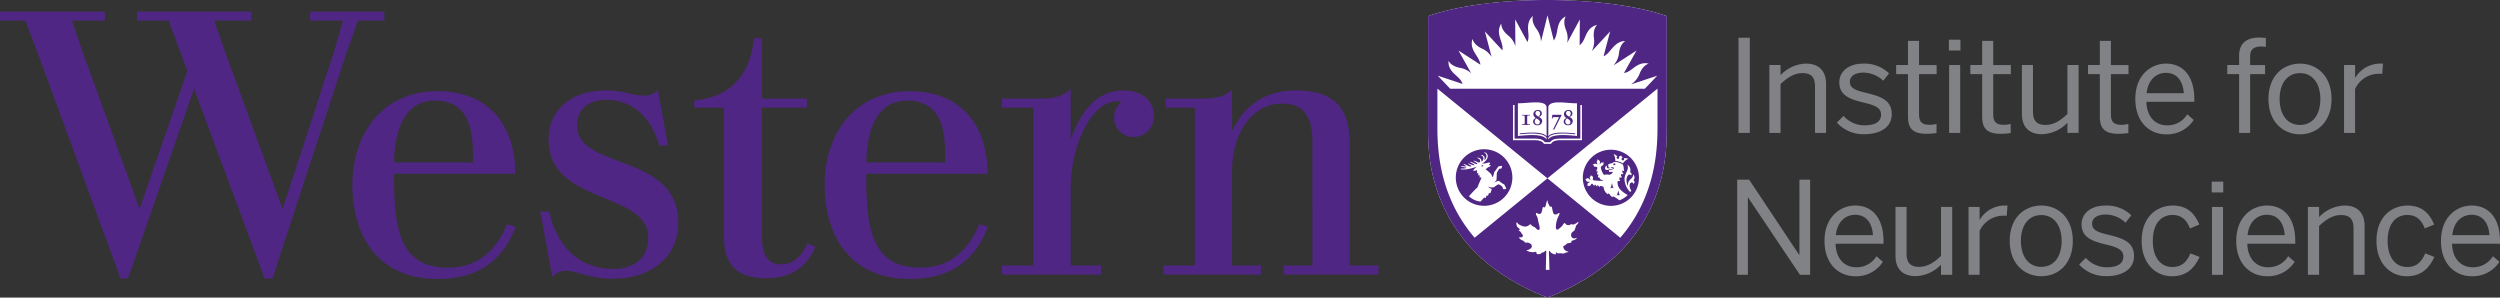 <svg id="Layer_2" data-name="Layer 2" xmlns="http://www.w3.org/2000/svg" viewBox="0 0 685.092 81.553"><rect x="0" y="0" width="685.092" height="81.553" fill="#333333" stroke="none"/><defs><style>.cls-1{fill:#4f2683;}.cls-2{fill:#fff;}.cls-3{fill:#808285;}</style></defs><path class="cls-1" d="M180.286,24.573a4.748,4.748,0,0,1-3.679,1.616c-3.375,0-5.452-1.4-10.61-1.4-8.828,0-15.67,4.8-15.67,13.507,0,17.829,27.326,14.023,27.326,26.835,0,5.8-4.225,8.556-9.465,8.556-9.791,0-15.546-6.369-17.687-15.715h-2.437l3.278,17.937a4.866,4.866,0,0,1,3.848-1.691c2.824,0,6.4,2.16,12.756,2.16,10.2,0,17.916-5.679,17.916-15.352,0-19.342-27.754-14.236-27.754-26.737,0-3.98,2.833-6.921,7.95-6.921,8.111,0,12.646,5.727,14.6,12.532h2.4ZM318.813,72.741v2.5H345.54v-2.5h-7.908V46.714c0-9.308,4.8-18.322,13.849-18.322,5.09,0,8.174,2.875,8.174,10.411V72.741h-7.908v2.5h26.025v-2.5h-7.906V39.1c0-10.008-4.9-14.316-14.715-14.316-8.209,0-14.214,4.007-17.316,10.815h-.2V24.583c-1.35,1.11-3.174,2.414-7.619,2.414h-10.6v2.5h8.006V72.741Zm-97.546-6.085c-1.307,2.909-3.383,5.775-7.093,5.775-3.815,0-5.394-2.391-5.394-8.3V29.5H221.1V27H208.78V10.461h-2.114C205.3,21.136,199.942,26.6,190.244,27.529V29.5l0,0h8.112V63.732c0,6.406,1.248,12.513,11.659,12.513,6.563,0,10.546-3.028,12.624-6.96l.8-1.6Zm94.923-34.9c0-3.965-2.935-6.967-8.378-6.967-8.144,0-12.185,7.306-14.286,13.112H293.4V24.387c-1.619,1.33-3.258,2.61-7.578,2.61H274.576v2.5h8.609V72.741h-8.609v2.5h27.129v-2.5H293.4V51.419c0-11.343,5.572-23.663,12.726-23.663a2.75,2.75,0,0,1,1.188.2,5.372,5.372,0,0,0-2.014,4.2,5.287,5.287,0,0,0,5.393,5.392A5.585,5.585,0,0,0,316.19,31.758ZM138.97,61.408c-2.823,6.642-7.538,11.933-16.174,11.933-12.915,0-14.816-9.84-14.816-24.925v-.8h33.232c0-13.414-7.431-22.625-21.32-22.625-15.147,0-23.325,11.675-23.325,25.726,0,14.652,7.674,25.727,23.226,25.727,9.625,0,17.436-3.637,21.521-14.271Zm-30.9-19.156c.545-7.462,3.266-14.687,11.122-14.687,8.364,0,10.2,6.535,10.387,13.452.016.643.024,2.881.024,3.495H107.98C107.98,43.842,108.021,42.951,108.07,42.252ZM268.385,61.408c-2.823,6.642-7.54,11.933-16.176,11.933-12.912,0-14.815-9.84-14.815-24.925v-.8h33.232c0-13.414-7.433-22.625-21.319-22.625-15.148,0-23.325,11.675-23.325,25.726,0,14.652,7.674,25.727,23.227,25.727,9.623,0,17.436-3.637,21.52-14.271Zm-30.9-19.156c.544-7.462,3.267-14.687,11.123-14.687,8.362,0,10.2,6.535,10.385,13.452.018.643.024,2.881.024,3.495H237.394C237.394,43.842,237.434,42.951,237.484,42.252ZM53.178,24.35c-4.391,12.682-18.1,51.958-18.1,51.958H33.03l-22.4-60.957L6.955,5.638H0V3.184H28.739V5.638h-9L22.5,13.817,38.148,56.973h.2l12.99-37.532-5.115-13.8H37.534V3.184h31.3V5.638H58.708l2.763,7.976L77.323,56.973h.2L91.637,13.817l2.351-8.179h-9V3.184h20.349V5.638h-7.26l-3.17,9L74.662,76.308H72.51Z"/><path class="cls-2" d="M456.772,33.74l0-29.322C449.179,1.735,437.267,0,423.835,0c-13.174,0-24.9,1.727-32.484,4.418l-.006,29.749c0,4.384-.2,12.147,3.789,21.441,4.951,11.54,14.537,20.216,28.213,25.656l.709.289.7-.286c13.689-5.443,23.271-14.119,28.224-25.659C456.972,46.315,456.772,37.946,456.772,33.74Z"/><path class="cls-1" d="M456.772,33.74l0-29.322C449.179,1.736,437.267,0,423.835,0c-13.174,0-24.9,1.727-32.484,4.418l-.006,29.75c0,4.384-.2,12.146,3.789,21.439,4.951,11.54,14.535,20.217,28.213,25.657l.709.289.7-.286c13.689-5.443,23.271-14.12,28.224-25.66C456.972,46.315,456.772,37.946,456.772,33.74Zm-25.56,32.081a3.54,3.54,0,0,0-.465.179c-.094.046-.146.074-.158.149-.008.054.049.129.08.163-.084.314-.828.274-1.072.36a1.789,1.789,0,0,0-.592.452c-.139.155-.092.115-.317.16-.4.083-.312.45-.189.739a1.521,1.521,0,0,0,.594.7,2.022,2.022,0,0,0,.748.229c-.219.239-.529.179-.809.3a2.739,2.739,0,0,1-.467.191,1.226,1.226,0,0,1-.543,0,2.6,2.6,0,0,0-.787-.017.81.81,0,0,1-.513-.094,1.6,1.6,0,0,0-.287-.157c-.227-.036-.045.3,0,.418-.31.3-1.017-.112-1.3-.285-.248-.15-.379-.5-.662-.588a8.637,8.637,0,0,0,.007.9c.036.912.057,1.823.084,2.735.014.534.03,1.07.047,1.6h-1l.121-5.272c-.322.02-.447.317-.711.43-.16.071-.328.038-.48.132s-.225.238-.41.324a1.3,1.3,0,0,1-.52.092.859.859,0,0,1-.574-.164.344.344,0,0,0-.133-.464c-.156-.08-.371.043-.508.077a3.983,3.983,0,0,1-2.15-.495s1.535-.259,1.535-1.155a.783.783,0,0,0-.306-.612,1.831,1.831,0,0,0-.75-.355c-.383-.057-.645.043-.879-.051.033-.122-.174-.291-.336-.406a4.032,4.032,0,0,0-.506-.25c-.309-.16-.77-.445-.641-.845a.745.745,0,0,0,.709.036.444.444,0,0,0,.239-.444c0-.282-.317-.471-.426-.684a1.234,1.234,0,0,0-.324-.457c-.145-.112-.387-.149-.393-.364.3.115.377-.145.2-.338-.195-.218-.451-.322-.6-.594a1.818,1.818,0,0,1-.231-.806c0-.082.014-.317.131-.34s.148.123.193.193a1.727,1.727,0,0,0,.725.536,2.6,2.6,0,0,0,.853.33,1.717,1.717,0,0,0,1.643-.371.985.985,0,0,1,.348-.207,2.079,2.079,0,0,0,.922.73c.287.081.611.487.757.615.51.448.828.192.827-.236a6.375,6.375,0,0,0-.211-1.167,12.649,12.649,0,0,1-.311-1.407,2.616,2.616,0,0,0-.373-.9c-.129-.247-.314-.884.148-.662a1.473,1.473,0,0,0,.713.235c.545-.077.614-.67.717-1.114a4.917,4.917,0,0,1,.143-.65c.045-.134.111-.21.179-.212.02.069.1.192.215.192.211,0,.391-.359.442-.575.043-.18.082-.4.134-.557a7.306,7.306,0,0,1,.266-.913c.055.207.146.573.2.7a4.126,4.126,0,0,0,.43.928.448.448,0,0,0,.635.167,12.237,12.237,0,0,0,.392,1.793.636.636,0,0,0,.59.381.966.966,0,0,0,.518-.156,1.452,1.452,0,0,1,.533-.253c.064,0,.1.031.1.09a4.186,4.186,0,0,1-.373.909c-.1.277-.261.586-.343.866-.067.231-.141.525-.19.769a6.657,6.657,0,0,0-.121,1.02c-.012.256.006.714.2.85.282.191.633-.187.858-.362a3.454,3.454,0,0,0,.715-.7c.152-.208.455-.75.746-.725-.006.218.3.525.763.6a.892.892,0,0,0,.682-.138c.213-.155.228-.147.473-.057.523.2,1.394-.486,1.7-.732.1.111.008.315-.129.521-.248.376-.529.495-.535.775-.006.246-.307.707-.284.981a2.281,2.281,0,0,1-.511.44,1.122,1.122,0,0,0-.479,1.212.854.854,0,0,0,.826.658c.346,0,.569-.23.684-.174.066.042-.1.252-.17.309A2.086,2.086,0,0,1,431.212,65.821Zm19.529-41.5H397.405L394,20.738,400.8,23c-.559-1.7-2.115-2.282-3.119-3.733a3.88,3.88,0,0,1-.735-2.589,3.564,3.564,0,0,0,1.028,1.1,5.682,5.682,0,0,0,2.05.8,6.1,6.1,0,0,1,3.145,1.508l-3.484-6.231,6,3.869c-.249-1.785-1.481-2.708-2.092-4.358a3.893,3.893,0,0,1-.071-2.7,3.5,3.5,0,0,0,.717,1.32,5.779,5.779,0,0,0,1.791,1.284,6.063,6.063,0,0,1,2.727,2.323l-1.85-6.987,4.824,5.209c.2-1.752-.755-2.96-.935-4.7a3.91,3.91,0,0,1,.6-2.643,3.429,3.429,0,0,0,.369,1.458,5.617,5.617,0,0,0,1.412,1.687,6.032,6.032,0,0,1,2.092,3.031l-.051-7.33,3.359,6.214c.656-1.577-.035-3.025.217-4.743a3.956,3.956,0,0,1,1.26-2.42,3.507,3.507,0,0,0,0,1.5A5.684,5.684,0,0,0,421,7.862a6.026,6.026,0,0,1,1.277,3.522l.012,0L424.073,4.2l1.715,6.891c1.037-1.42.77-3.031,1.453-4.643A3.779,3.779,0,0,1,429.058,4.5a3.507,3.507,0,0,0-.383,1.453,5.618,5.618,0,0,0,.424,2.161,5.992,5.992,0,0,1,.357,3.643l3.477-6.432-.051,7.072c1.349-1.061,1.445-2.743,2.5-4.123a3.823,3.823,0,0,1,2.263-1.437,3.473,3.473,0,0,0-.734,1.312,5.7,5.7,0,0,0-.127,2.2,6.012,6.012,0,0,1-.582,3.691l.006,0,5.027-5.431-1.8,6.819c1.511-.722,2.058-2.168,3.416-3.238a3.933,3.933,0,0,1,2.535-.954,3.488,3.488,0,0,0-1.033,1.092,5.657,5.657,0,0,0-.672,2.1,6.041,6.041,0,0,1-1.465,3.424l.027.02,6.219-4.012L445.024,20c1.676-.239,2.487-1.576,4.055-2.27a4.029,4.029,0,0,1,2.719-.3,3.5,3.5,0,0,0-1.274.8,5.775,5.775,0,0,0-1.17,1.866,6,6,0,0,1-2.263,2.937l.039.045,7.021-2.337Zm-27.65,15.1c-.094-.16-.463-.993-2.506-.993h-5.973V28.767h.442v9.212h5.459a7,7,0,0,1,1.084.072,2.467,2.467,0,0,1,1.775.923h1.4a2.37,2.37,0,0,1,1.743-.923,6.893,6.893,0,0,1,1.078-.072h5.474V28.8h.44v9.622h-5.986c-2.041,0-2.381.839-2.456.993Zm.728-1.641v.471c-.834-1.566-4.629-1.31-7.859-.987V28.306c1.742-.016,3.453-.254,4.793-.254,1.7,0,2.865.259,3.066,1.244V37.34c-1.031-1.229-4.123-1.114-7.351-.8v.256C419.665,36.486,423.04,36.382,423.819,37.771Zm-6.756-3.525c.381-.006.784-.017,1.1-.017.412,0,.758.011,1.1.017v-.182h-.176c-.539,0-.584-.055-.584-.414V32.1c0-.424.066-.453.426-.453h.334v-.183c-.352.007-.721.019-1.1.019-.348,0-.732-.012-1.1-.019v.183h.334c.36,0,.426.029.426.453V33.65c0,.359-.043.414-.586.414h-.174Zm3.844-1.9a1.285,1.285,0,0,1-.711-1.083,1.147,1.147,0,0,1,1.242-1.119.953.953,0,0,1,1.082.9c0,.444-.158.706-.791,1,.614.311.885.645.885,1.125a1.184,1.184,0,0,1-1.318,1.15,1.081,1.081,0,0,1-1.17-1.008A1.03,1.03,0,0,1,420.907,32.35Zm1.065,1.111c0-.351-.164-.578-.9-1.021a.931.931,0,0,0-.49.815.774.774,0,0,0,.727.846A.623.623,0,0,0,421.972,33.461Zm-.381-1.5a1.006,1.006,0,0,0,.469-.846.689.689,0,0,0-.661-.746.62.62,0,0,0-.619.661C420.78,31.387,421.028,31.632,421.591,31.96Zm5.762-3.908c1.341,0,3.031.251,4.808.254v8.949c-3.232-.323-7.025-.579-7.861.987v-.471c.758-1.413,4.154-1.288,7.367-.978v-.256c-3.244-.312-6.346-.442-7.367.8V29.3C424.5,28.314,425.665,28.054,427.353,28.052Zm-2.114,4.42h.18l.143-.378h1.677L425.6,35.449l.306.084,2.041-4.018-.045-.054H425.4Zm4.045-.122a1.281,1.281,0,0,1-.711-1.083,1.144,1.144,0,0,1,1.239-1.119.953.953,0,0,1,1.083.9c0,.444-.158.706-.791,1,.614.311.889.645.889,1.125a1.186,1.186,0,0,1-1.32,1.15,1.082,1.082,0,0,1-1.172-1.008A1.034,1.034,0,0,1,429.284,32.35Zm1.067,1.111c0-.351-.164-.578-.895-1.021a.932.932,0,0,0-.494.815.774.774,0,0,0,.723.846A.628.628,0,0,0,430.351,33.461Zm-.387-1.5a1,1,0,0,0,.469-.846.687.687,0,0,0-.657-.746.622.622,0,0,0-.621.661C429.155,31.387,429.407,31.632,429.964,31.96Zm14.053,33.183L424.056,48.871,404.1,65.141c-10.3-11.96-10.225-25.758-10.2-31.452V24.32h.037l30.116,24.551L454.169,24.32h.043l0,9.369C454.245,39.383,454.319,53.183,444.017,65.143Zm-37.393-8.749a7.751,7.751,0,1,0-7.682-7.765A7.724,7.724,0,0,0,406.624,56.394Zm4.986-10.948a1.373,1.373,0,0,1-.189.729,2.7,2.7,0,0,1-.463.056c-.1,0-.131.018-.193.123-.192.325-.364.626-.563,1.016-.045.454-.045.9-.078,1.434a1.417,1.417,0,0,1-.115.659,2.3,2.3,0,0,1-.5.472c-.03.019-.074.074.054.034.077-.022.43-.2.508-.226.252-.081.541-.391.942,0a6.805,6.805,0,0,0,.834.6,1.834,1.834,0,0,1,.373.222c.138.123.2.4.285.536a1.313,1.313,0,0,1,.232.676,1.731,1.731,0,0,1-.84.021,2.647,2.647,0,0,1-.105-.414.659.659,0,0,0-.227-.332,4.838,4.838,0,0,0-.431-.323c-.387-.216-.436-.27-.721-.13-.262.127-.668.5-1.1.719a2.009,2.009,0,0,1-1.507-.233c.085.25.6.534.988.715a5.113,5.113,0,0,1-.473,1.258c-.021-.1-.082-.176-.17-.176-.26,0-.213.554-.461.839a.2.2,0,0,0-.179-.179c-.243,0-.215.521-.489.8-.029-.115-.093-.2-.207-.2s-.211.105-.3.206c-.328.353-.485.555-.8.886a5.471,5.471,0,0,1-3.164-1.457,29.547,29.547,0,0,1,2.334-2.45c.211-.632.84-1.964,1.07-2.581-.029-.061-.059-.116-.092-.176a.518.518,0,0,1-.42.066,1.047,1.047,0,0,0,0-.655.478.478,0,0,1-.384.053,1.026,1.026,0,0,0,.015-.645l0,0a.523.523,0,0,1-.379.048,1.391,1.391,0,0,0,.045-.744c-.007-.023-.015-.041-.023-.064a2.356,2.356,0,0,1-1.014.157c-.1-.076.479-.661.961-1.145a9.061,9.061,0,0,1-1.959.6,7.339,7.339,0,0,1-2.373.157.1.1,0,0,1,.022-.194,6.35,6.35,0,0,0,1.353-.121c.108-.026.277-.119-.031-.172a11.177,11.177,0,0,1-1.229-.256c-.105-.036-.048-.164.041-.155.37.028.805.1,1.121.117.182,0,.262-.019.125-.138a6.577,6.577,0,0,0-.6-.391.067.067,0,0,1,.021-.128c.208-.034,1.026.478,1.577.628a.743.743,0,0,0,.332.037c.107-.019.127-.084.119-.132-.024-.129-.565-.386-.828-.562-.11-.07.006-.153.117-.119a13.284,13.284,0,0,0,1.266.474c.244.029.33-.037.318-.1-.029-.164-.953-.6-1.176-.76-.053-.04.022-.115.084-.1.475.059,1.395.694,1.8.622.043-.007.1-.04.092-.1-.034-.184-.8-.583-.993-.714-.093-.063.018-.129.149-.1a5.533,5.533,0,0,1,.982.419.533.533,0,0,0,.354.064c.17-.03.316-.2.248-.571a.811.811,0,0,0-.656-.582c-.27-.074-.069-.2.162-.157.441.085.767.294.838.685a1.721,1.721,0,0,1,.019.236c.008.216.162.14.291-.042a1.232,1.232,0,0,0,.252-.914c-.07-.4-.639-.561-.639-.657,0-.031.036-.059.067-.065a.961.961,0,0,1,.9.7,1.554,1.554,0,0,1-.045.637c-.011.052.026.1.108.014a1.555,1.555,0,0,0,.437-1.264c-.088-.5-.595-.668-.611-.753,0-.021.035-.053.076-.06a1.063,1.063,0,0,1,.879.842c.1.486-.133,1.493-1.639,2.3.633-.14.809-.119.873-.043a5.254,5.254,0,0,1,1.383-.3c.2.313-.228.438-.232.672s.506-.15.42.2c-.153.28-.348.3-.575.386-.113.077-.562.4-.806.6a14.144,14.144,0,0,1,1.521,1.312c.041.113.221.432.424.91a.263.263,0,0,1,.016.026c.1-.309.269-.829.343-1.09a1.945,1.945,0,0,1,.116-.436c.06-.114.265-.3.447-.574.162-.238.426-.612.516-.754.152-.234.3-.187.586-.263A2.716,2.716,0,0,1,411.61,45.446Zm-5.713.034a.85.85,0,0,1,.147-.118,1.321,1.321,0,0,1,.391-.119.278.278,0,0,1-.061.314c-.094.109-.2.058-.293.014a.322.322,0,0,0-.15-.03C405.894,45.542,405.872,45.5,405.9,45.48Zm27.854,3.167a7.693,7.693,0,1,1,7.682,7.761A7.726,7.726,0,0,1,433.751,48.647Zm11.234-5.28a.366.366,0,0,1,.08.21.347.347,0,1,1-.4-.332l-.4-.612-.678.292a.355.355,0,0,1,.123.251.35.35,0,0,1-.338.355.346.346,0,0,1-.143-.665,2.945,2.945,0,0,0-1.056-.681,3.979,3.979,0,0,1,.488,1.913,4.662,4.662,0,0,1,2.078.679,3.309,3.309,0,0,1,1.533-1.276A3.317,3.317,0,0,0,444.985,43.367Zm-2.16,1.545a1.349,1.349,0,0,1-.154-.019.151.151,0,0,1-.082-.048.228.228,0,0,0-.176-.078A.3.3,0,0,0,442.1,45a.268.268,0,0,0,.052.2.23.23,0,0,0,.153.078.292.292,0,0,0,.131-.019l.006,0a.353.353,0,0,0,.154-.192.3.3,0,0,1,.217-.075.037.037,0,0,0,.041-.034A.03.03,0,0,0,442.825,44.912Zm-2.082.111a.284.284,0,0,0-.025.208.31.31,0,0,0,.031.046,1.1,1.1,0,0,0,.025.472c.026.122.135.164.34.169a.712.712,0,0,0,.018.147l0,.018a1.1,1.1,0,0,1-.342.048c-.32-.021-.52-.2-.479-.522a.418.418,0,0,1,.053-.162c.016-.028,0-.049-.025-.059-.114-.041-.444.231-.492.606a.46.46,0,0,0,.451.574,1.447,1.447,0,0,0,.615-.1,1.031,1.031,0,0,1,1.125.068,3.952,3.952,0,0,0-.9.03c-.233.044-.344.524-.088.539.2.011.924-.033.963-.021a1.41,1.41,0,0,1-1,.809,3.187,3.187,0,0,0-1.457.023,4.438,4.438,0,0,1-.84-1.813.747.747,0,0,1,.054-.452c.147-.264.44-.24.582-.468.077-.122.041-.269.065-.4.008-.058.127-.261-.024-.328a.27.27,0,0,1-.3.1.387.387,0,0,0-.278-.019c-.162.071-.193.27-.318.4-.068.072-.152.039-.135-.074a1.668,1.668,0,0,0,.1-.544.644.644,0,0,0-.363-.444,1.373,1.373,0,0,0-.27-.151c-.092-.023-.166.011-.174.052a.19.19,0,0,1,.084.157c.006.169-.179.262-.183.423-.006.246.17.468.183.6.016.1-.068.1-.129.067a1.242,1.242,0,0,0-.511-.181c-.151,0-.252.119-.383.173-.059.023-.3.021-.25.135a.359.359,0,0,1,.273.234.423.423,0,0,0,.143.234c.146.1.457.078.605.1a.286.286,0,0,1,.239.276.68.68,0,0,1-.1.408.815.815,0,0,0-.121.616.212.212,0,0,1,.174-.107c.131,0,.17.149.076.352a.792.792,0,0,0-.057.628.215.215,0,0,1,.182-.129c.115,0,.181.125.1.35a.79.79,0,0,0-.014.605.2.2,0,0,1,.187-.145c.123,0,.176.126.219.235.147.357.381.539.957.539-.2.38-1.869.135-2.547.057-.148-.017-.23-.057-.273-.177-.106-.267.144-.486,0-.767-.068-.138-.18-.173-.3-.251-.055-.034-.207-.231-.307-.145a.241.241,0,0,1-.085.3.368.368,0,0,0-.167.24c-.023.188.133.367.182.532.043.12-.031.169-.133.093-.16-.122-.394-.408-.642-.408-.17,0-.211.1-.346.162-.059.027-.32.054-.3.182a.281.281,0,0,1,.244.238.412.412,0,0,0,.137.272c.223.172.578.1.785.139.082.016.1.088.02.135-.178.1-.426.174-.516.35a1.008,1.008,0,0,0-.029.449c0,.062-.084.259.054.3a.322.322,0,0,1,.327-.141c.1.015.189.061.291.01.175-.088.191-.249.281-.4a.288.288,0,0,1,.248-.152.3.3,0,0,1,.207.071c.135.118.119.4.529.462a.356.356,0,0,1-.033-.145.135.135,0,0,1,.133-.147c.1,0,.16.044.244.189a.47.47,0,0,0,.41.262.343.343,0,0,1-.041-.157.128.128,0,0,1,.131-.141.245.245,0,0,1,.209.146c.117.2.2.3.41.32a.177.177,0,0,1,.143-.275,3.341,3.341,0,0,1,.844.258,2.589,2.589,0,0,0,1.2,2.048c-.026-.142.048-.222.154-.222.3,0,.445.693,1.1,1.008-.031-.132.038-.217.133-.217a.592.592,0,0,1,.242.08,9.733,9.733,0,0,1,1.518.986,6.319,6.319,0,0,0,2.27-1.459,7.737,7.737,0,0,1-1.9-1.359,2.894,2.894,0,0,1-.886-2.027,1.727,1.727,0,0,1,.072-.5.578.578,0,0,0,.67-.06.785.785,0,0,1-.166-.919.563.563,0,0,0,.664-.043.767.767,0,0,1-.248-.886.512.512,0,0,0,.642-.009.982.982,0,0,1-.314-.955.433.433,0,0,0,.508.117,3.083,3.083,0,0,1-.139-.811,2.91,2.91,0,0,0-.242-.892,4.217,4.217,0,0,0-2.086-.732,1.112,1.112,0,0,0-.25.03c-.188.043-.318.107-.326.14-.1.155-.346.189-.567.249A4.315,4.315,0,0,0,440.743,45.023Zm1.02,5.206h-.057a4.127,4.127,0,0,1-.455,1.4l.3-.229.187.229.192-.228.271.228A4.579,4.579,0,0,1,441.763,50.229Zm5.134,2.2c.063-.09.139-.219.139-.219a2.317,2.317,0,0,1-.461-1.456c.043-.6.375-.773.635-.764a.433.433,0,0,1,.408.451.8.8,0,0,0,.3-.564.437.437,0,0,0-.328-.459,1.128,1.128,0,0,0-.057-1.65c.069.63-.4,1.063-.824,1.469a1.914,1.914,0,0,0-.539,1.814,3.484,3.484,0,0,1-.449-1.866c.048-.677.39-1.376.884-1.341a.457.457,0,0,1,.391.234c.234-.4.068-.834-.31-.867a1.663,1.663,0,0,0-.762-2.073,1.7,1.7,0,0,1,.176.888c-.063.9-.848,1.614-.928,2.948a5.187,5.187,0,0,0,1.58,3.657S446.823,52.535,446.9,52.426Zm-3.392-.215h-.055A4.211,4.211,0,0,1,443,53.605l.291-.229.188.229.193-.228.271.228A4.555,4.555,0,0,1,443.505,52.211Zm-1.338-5.851a.7.7,0,0,0,.072-.282.247.247,0,0,0-.06-.177.546.546,0,0,0-.338-.083.77.77,0,0,0-.379.078.958.958,0,0,1-.051.146A.933.933,0,0,1,442.167,46.36Z"/><path class="cls-3" d="M476.411,36.421V10.349h3.1V36.421Z"/><path class="cls-3" d="M484.868,36.421v-18.6h3.066V20.6a10,10,0,0,1,6.975-3.171c3.559,0,5.5,2.044,5.5,5.567V36.421h-3.029V23.667c0-2.466-1.058-3.629-3.418-3.629-2.22,0-4.087,1.163-6.024,3V36.421Z"/><path class="cls-3" d="M503.369,33.6,505.2,31.77a7.641,7.641,0,0,0,5.814,2.573c2.888,0,4.474-1.022,4.474-2.925,0-1.867-1.621-2.572-4.792-3.312-3.946-.951-6.659-2.008-6.659-5.6,0-2.818,2.467-5.073,6.519-5.073a9.667,9.667,0,0,1,7.117,2.678l-1.586,2.008A8.032,8.032,0,0,0,510.7,19.9c-2.713,0-3.769,1.2-3.769,2.5,0,1.726,1.479,2.36,4.4,3.03,4.192,1.022,7.081,2.043,7.081,5.883,0,3.559-3.206,5.462-7.434,5.462A9.837,9.837,0,0,1,503.369,33.6Z"/><path class="cls-3" d="M522.855,31.912V20.32h-3.241v-2.5h3.241V11.2h3.031v6.624h4.826v2.5h-4.826V31.242c0,1.973.634,2.96,2.888,2.96a7.551,7.551,0,0,0,1.9-.247v2.5a16.735,16.735,0,0,1-2.643.211C524.124,36.668,522.855,35.153,522.855,31.912Z"/><path class="cls-3" d="M534.062,13.837V10.878h3.17v2.959Zm.07,22.584v-18.6h3.03v18.6Z"/><path class="cls-3" d="M543.187,31.912V20.32h-3.241v-2.5h3.241V11.2h3.031v6.624h4.826v2.5h-4.826V31.242c0,1.973.634,2.96,2.888,2.96a7.551,7.551,0,0,0,1.9-.247v2.5a16.735,16.735,0,0,1-2.643.211C544.456,36.668,543.187,35.153,543.187,31.912Z"/><path class="cls-3" d="M554.077,31.242V17.819h3.029V30.608c0,2.466,1.058,3.629,3.418,3.629,2.255,0,4.087-1.163,6.025-3V17.819h3.065v18.6h-3.065V33.638a9.976,9.976,0,0,1-6.976,3.136C556.015,36.774,554.077,34.766,554.077,31.242Z"/><path class="cls-3" d="M575.432,31.912V20.32H572.19v-2.5h3.242V11.2h3.03v6.624h4.826v2.5h-4.826V31.242c0,1.973.634,2.96,2.889,2.96a7.549,7.549,0,0,0,1.9-.247v2.5a16.725,16.725,0,0,1-2.643.211C576.7,36.668,575.432,35.153,575.432,31.912Z"/><path class="cls-3" d="M585.159,27.12c0-6.765,4.51-9.689,8.42-9.689,4.4,0,7.751,3.1,7.751,9.83V27.9H588.188c.107,4.193,2.538,6.448,5.6,6.448a6.288,6.288,0,0,0,5.6-3.031l1.761,1.551a8.656,8.656,0,0,1-7.575,3.946C589.176,36.809,585.159,33.6,585.159,27.12Zm13.282-1.585c-.246-3.312-1.832-5.567-4.9-5.567-2.5,0-4.862,1.726-5.285,5.567Z"/><path class="cls-3" d="M613.6,36.421V20.32h-3.242v-2.5H613.6v-2.5c0-3.136,1.656-5.038,5.6-5.038.529,0,1.445.106,1.726.106v2.466a6.9,6.9,0,0,0-1.3-.106c-1.691,0-3,.6-3,2.607v2.467h4.087v2.5h-4.087v16.1Z"/><path class="cls-3" d="M621.632,27.12c0-6.412,4.087-9.689,8.667-9.689,4.545,0,8.632,3.277,8.632,9.689,0,6.377-4.087,9.689-8.632,9.689S621.632,33.5,621.632,27.12Zm14.233,0c0-3.875-1.867-7.082-5.566-7.082-3.559,0-5.6,2.889-5.6,7.082,0,3.946,1.832,7.117,5.6,7.117C633.822,34.237,635.865,31.383,635.865,27.12Z"/><path class="cls-3" d="M642.352,36.421v-18.6h3.03v3.452h.07a7.987,7.987,0,0,1,7.188-3.84h.387l-.212,2.818a7.4,7.4,0,0,0-.88-.035,7.128,7.128,0,0,0-6.553,4.193V36.421Z"/><path class="cls-3" d="M476.059,75.314V49.241h3.276l13.706,20.611h.07V49.241h2.924V75.314h-2.783l-14.2-21.175h-.071V75.314Z"/><path class="cls-3" d="M499.986,66.012c0-6.764,4.51-9.689,8.42-9.689,4.405,0,7.751,3.1,7.751,9.83v.634H503.016c.106,4.193,2.537,6.448,5.6,6.448a6.288,6.288,0,0,0,5.6-3.03l1.761,1.55a8.655,8.655,0,0,1-7.575,3.946C504,75.7,499.986,72.5,499.986,66.012Zm13.283-1.585c-.248-3.312-1.832-5.567-4.9-5.567-2.5,0-4.862,1.726-5.285,5.567Z"/><path class="cls-3" d="M519.437,70.134V56.711h3.03V69.5c0,2.466,1.057,3.629,3.418,3.629,2.255,0,4.087-1.163,6.024-3V56.711h3.066v18.6h-3.066V72.53a9.976,9.976,0,0,1-6.975,3.136C521.375,75.666,519.437,73.658,519.437,70.134Z"/><path class="cls-3" d="M539.453,75.314v-18.6h3.03v3.453h.071a7.983,7.983,0,0,1,7.187-3.841h.388l-.212,2.819a7.2,7.2,0,0,0-.881-.036,7.128,7.128,0,0,0-6.553,4.193V75.314Z"/><path class="cls-3" d="M550.73,66.012c0-6.412,4.087-9.689,8.667-9.689,4.545,0,8.632,3.277,8.632,9.689,0,6.377-4.087,9.689-8.632,9.689S550.73,72.389,550.73,66.012Zm14.234,0c0-3.875-1.867-7.082-5.567-7.082-3.558,0-5.6,2.889-5.6,7.082,0,3.946,1.832,7.117,5.6,7.117C562.921,73.129,564.964,70.275,564.964,66.012Z"/><path class="cls-3" d="M569.758,72.5l1.832-1.832a7.642,7.642,0,0,0,5.813,2.572c2.889,0,4.475-1.022,4.475-2.924,0-1.868-1.621-2.573-4.792-3.313-3.946-.951-6.659-2.008-6.659-5.6,0-2.818,2.467-5.073,6.518-5.073A9.663,9.663,0,0,1,584.062,59l-1.585,2.008a8.034,8.034,0,0,0-5.391-2.219c-2.713,0-3.77,1.2-3.77,2.5,0,1.726,1.48,2.36,4.4,3.03,4.192,1.022,7.081,2.043,7.081,5.884,0,3.558-3.206,5.461-7.434,5.461A9.834,9.834,0,0,1,569.758,72.5Z"/><path class="cls-3" d="M586.885,66.012c0-6.8,4.368-9.689,8.525-9.689,4.194,0,6.166,2.467,7.294,5.215L600.132,62.6c-.916-2.4-2.361-3.7-4.792-3.7-2.678,0-5.391,1.867-5.391,7.117,0,4.58,2.185,7.152,5.321,7.152,2.36,0,3.805-1.021,5-3.734l2.5.986c-1.444,3.1-3.593,5.285-7.61,5.285C590.865,75.7,586.885,72.389,586.885,66.012Z"/><path class="cls-3" d="M606.089,52.73V49.77h3.171v2.96Zm.07,22.584v-18.6h3.03v18.6Z"/><path class="cls-3" d="M612.82,66.012c0-6.764,4.51-9.689,8.42-9.689,4.4,0,7.751,3.1,7.751,9.83v.634H615.85c.106,4.193,2.537,6.448,5.6,6.448a6.288,6.288,0,0,0,5.6-3.03l1.761,1.55A8.655,8.655,0,0,1,621.24,75.7C616.836,75.7,612.82,72.5,612.82,66.012ZM626.1,64.427c-.248-3.312-1.833-5.567-4.9-5.567-2.5,0-4.862,1.726-5.285,5.567Z"/><path class="cls-3" d="M632.447,75.314v-18.6h3.066v2.783a10,10,0,0,1,6.975-3.171c3.559,0,5.5,2.044,5.5,5.567V75.314h-3.029V62.559c0-2.466-1.058-3.629-3.418-3.629-2.22,0-4.087,1.163-6.024,2.995V75.314Z"/><path class="cls-3" d="M651.23,66.012c0-6.8,4.369-9.689,8.526-9.689,4.193,0,6.166,2.467,7.294,5.215L664.478,62.6c-.916-2.4-2.361-3.7-4.792-3.7-2.678,0-5.391,1.867-5.391,7.117,0,4.58,2.184,7.152,5.32,7.152,2.361,0,3.806-1.021,5-3.734l2.5.986c-1.444,3.1-3.594,5.285-7.61,5.285C655.211,75.7,651.23,72.389,651.23,66.012Z"/><path class="cls-3" d="M668.921,66.012c0-6.764,4.51-9.689,8.42-9.689,4.4,0,7.751,3.1,7.751,9.83v.634H671.95c.107,4.193,2.537,6.448,5.6,6.448a6.287,6.287,0,0,0,5.6-3.03l1.762,1.55a8.657,8.657,0,0,1-7.575,3.946C672.937,75.7,668.921,72.5,668.921,66.012ZM682.2,64.427c-.246-3.312-1.832-5.567-4.9-5.567-2.5,0-4.863,1.726-5.286,5.567Z"/></svg>